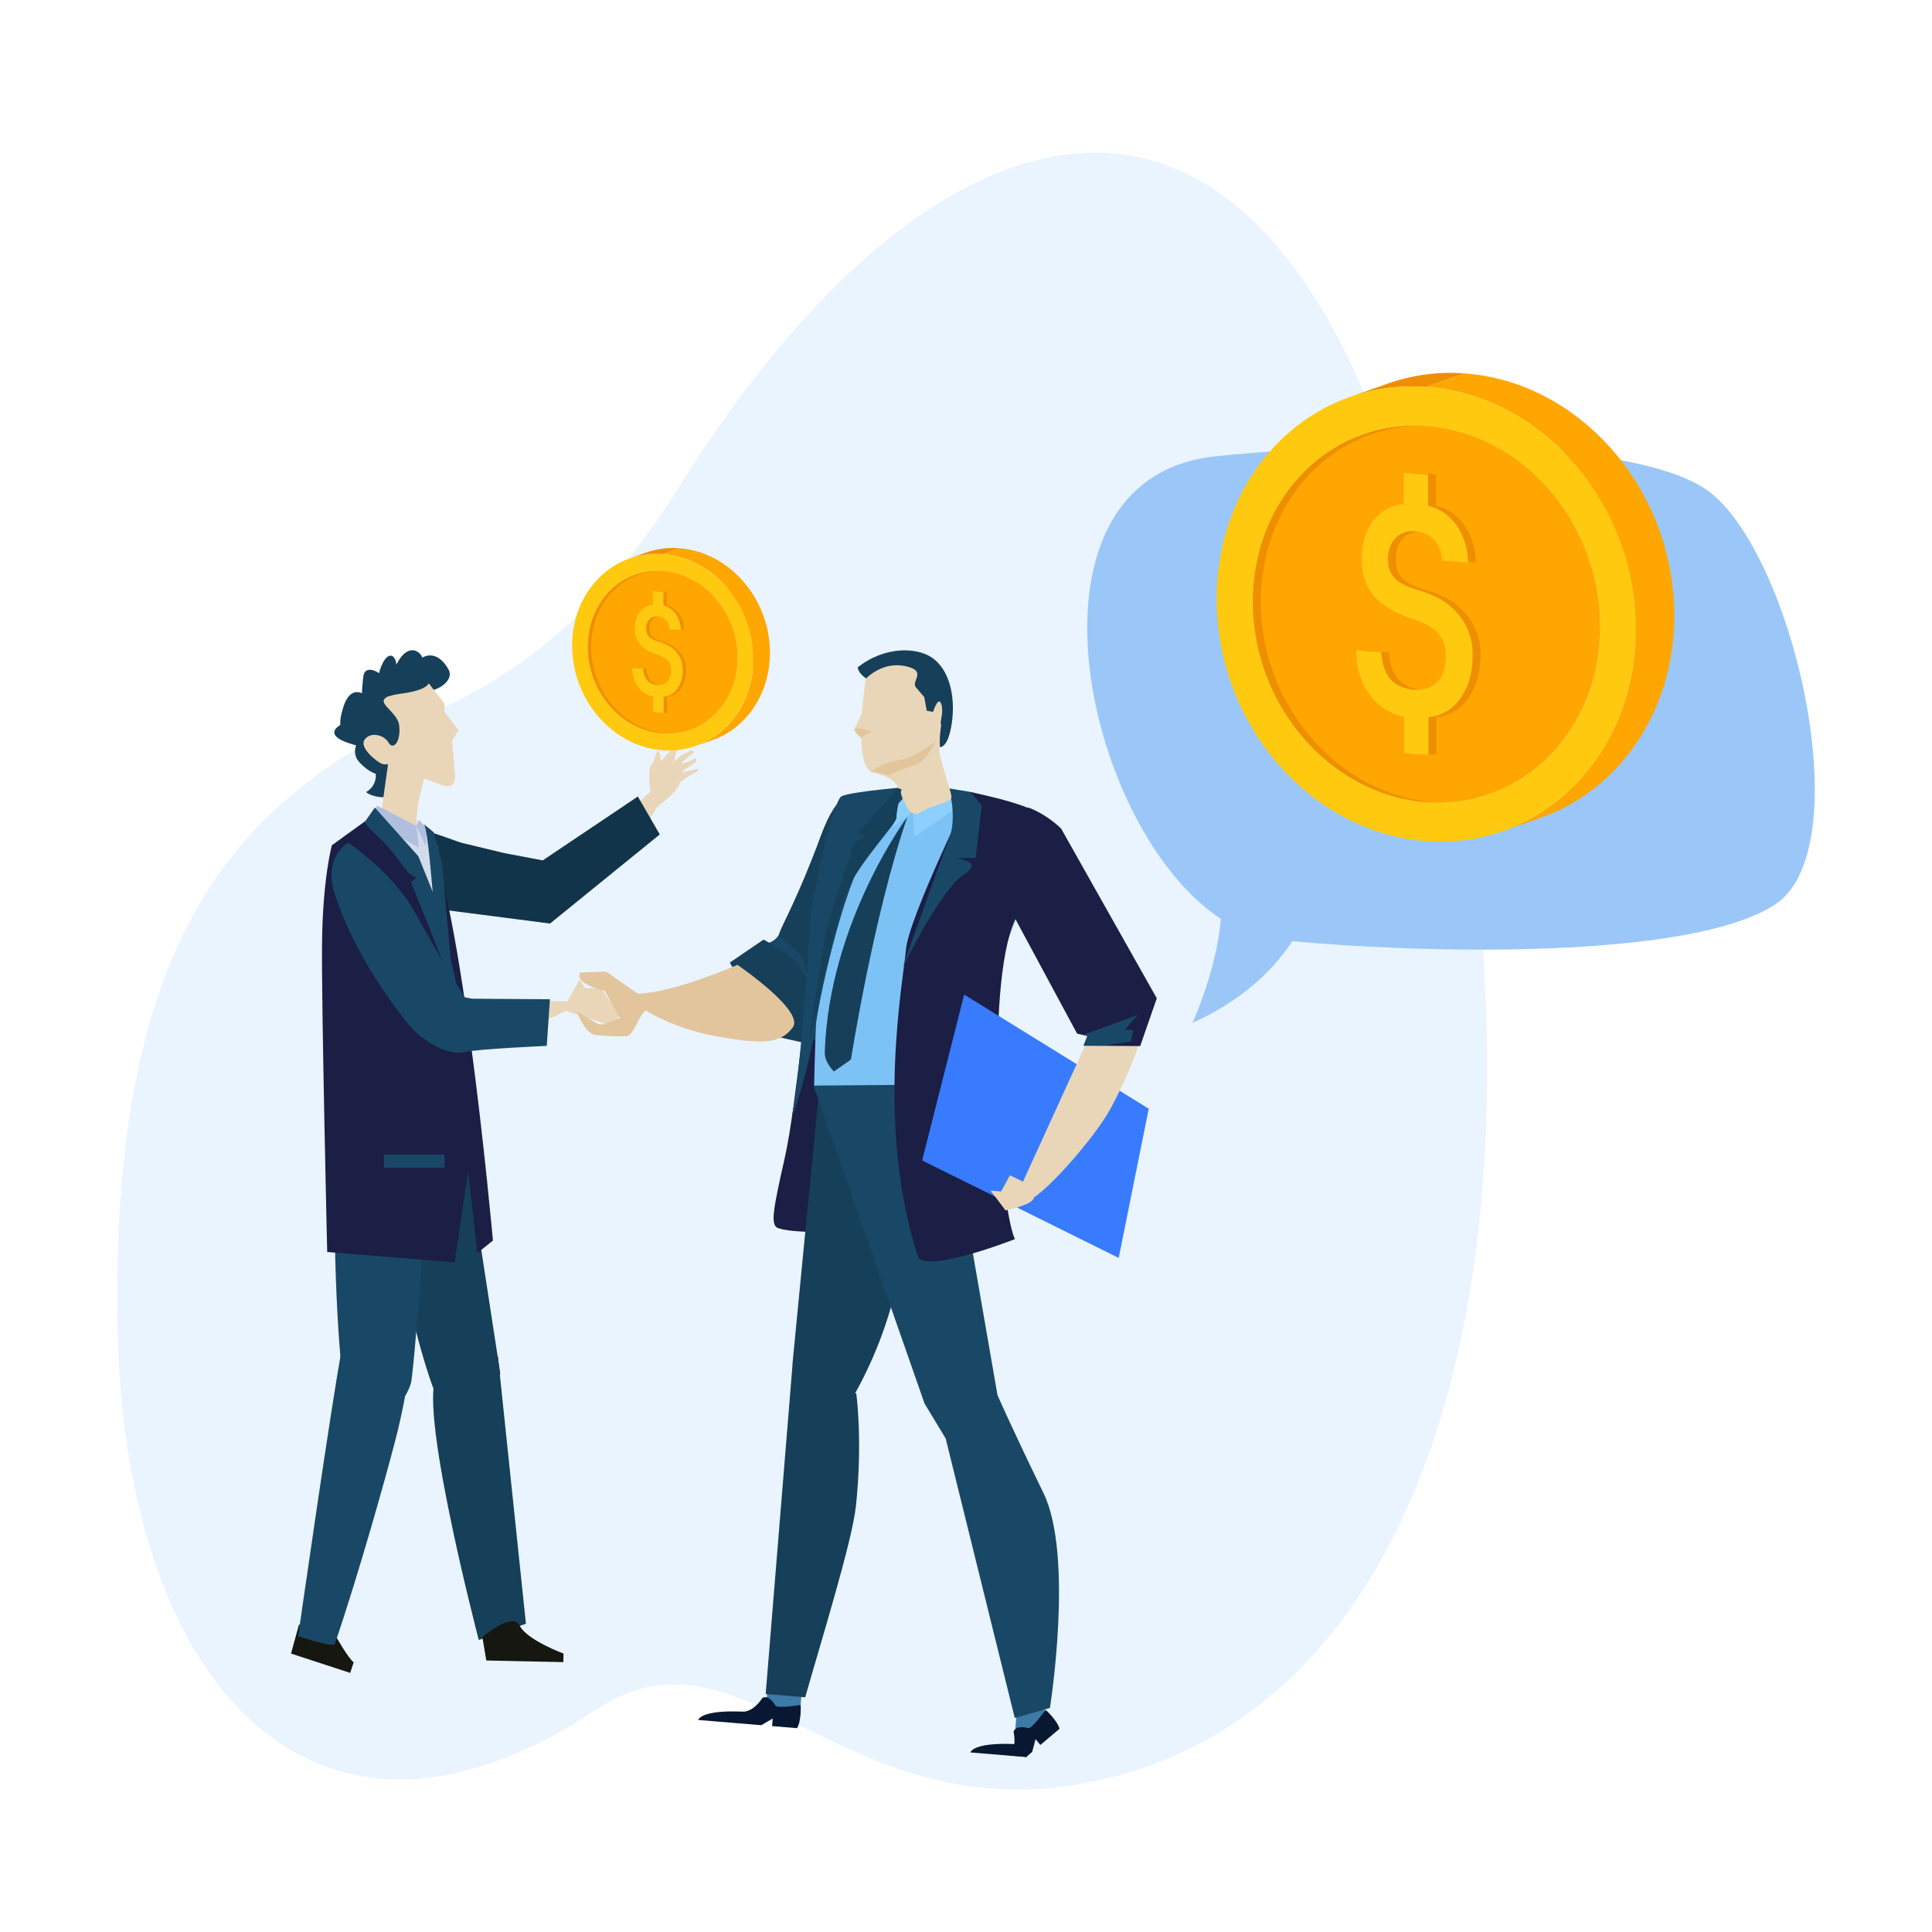 <svg id="Layer_3" data-name="Layer 3" xmlns="http://www.w3.org/2000/svg" viewBox="0 0 800 800"><defs><style>.cls-1{fill:#eaf4fe;}.cls-2{fill:#163f59;}.cls-3{fill:#e9d6b8;}.cls-4{fill:#12344a;}.cls-5{fill:#161711;}.cls-6{fill:#194866;}.cls-7{fill:#1b1e45;}.cls-8{fill:#d1dbea;}.cls-9{fill:#b0bfde;}.cls-10{fill:#e2c59c;}.cls-11{fill:#7dc2f5;}.cls-12{fill:#8dcfff;}.cls-13{fill:#3d7aa8;}.cls-14{fill:#081832;}.cls-15{fill:#387bff;}.cls-16{fill:#9ac7f7;}.cls-17{fill:#ffc910;}.cls-18{fill:#ffa601;}.cls-19{fill:#ee8f01;}</style></defs><path class="cls-1" d="M137.56,316.46c36.73-25.28,87.39-25,143.76-115.14C386.77,32.71,528.1-10.19,589,237s18.19,462.59-129.94,499.22C350.3,763.07,309,666.41,246.67,708,130.58,785.32,52,698.12,48.72,551.6S88.71,350.09,137.56,316.46Z"/><path class="cls-2" d="M160.12,288.45s11.59,1,15.21-3.43-7-3-2.22.21,15.52-2.54,12.66-7.9-7.37-7.65-11.72-4.51-.79,4.9.85,1.84-5-10.5-10.54.11-2.56,11.44-.66,4.41-2.55-11.47-5.87-3.2,1.78,12.34,3,8.64-9.56-11.48-10.39-4.43-1.49,15.5,3.87,15.6-7.16-18.37-12.06-3.26,5,10.51,5.36,7.11-18,2.93-3.75,7.88,8.92-1.1,10.12-4.54-12,5.64-4.85,13,14,5.95,12.59-1.72-9.52-3.65-6.93,2.71-1.39,10.13-2.93,10.8,9.88,5.36,12.08-.78S169.23,290.65,160.12,288.45Z"/><path class="cls-3" d="M177.52,282.92l6.59,8.51-.07,3.22,5.72,7.75-2.55,4.43,1.2,13.53s1,7.28-5.83,4.62l-6.83-2.65S170,340.47,174,343.7s6.8,6.91,5.17,8.92c-1.46,1.82-5.37.49-9.38.05-7.13-.79-11.86.55-14.92.7-2.21.11.85-1.22,1.47-5.78s4.35-31.23,4.35-31.23a4,4,0,0,1-2.9-.25c-1.69-.72-9.28-6.55-6.76-9.91s8.06-1.87,9.89,1.32,5.18-.21,4.36-7.17-14.71-11,1.14-13.17C177,285.75,177.52,282.92,177.52,282.92Z"/><path class="cls-3" d="M235.51,358.68l36.43-33.3s2.42,2.93,1.5,5.6c-2.5,7.24-12.61,18.08-18.29,24.21a116.83,116.83,0,0,1-17.69,15.12Z"/><path class="cls-3" d="M272,334.36l4.61-3.91a20.72,20.72,0,0,0,4.16-4.68c1.9-2.92.81-5.76-1.64-8.09s-4.29-2.6-4.29-2.6-4,1.75-3.46,5.29-3.07,11.36-1.72,11.92A6.12,6.12,0,0,1,272,334.36Z"/><polygon class="cls-3" points="273.11 315.78 277.69 310.85 282.15 306.45 282.72 307.74 279.99 311.3 278.53 318.74 276.73 317.75 273.11 315.78"/><polygon class="cls-3" points="281.56 313.13 286.48 310.55 287.37 311.64 282.98 315.05 279.8 320.06 276.73 317.75 281.56 313.13"/><polygon class="cls-3" points="288.3 313.86 284.25 315.67 281.4 316.49 279.44 319.11 281.27 321.72 283.29 318.83 288.22 315.55 288.3 313.86"/><polygon class="cls-3" points="289.19 318.21 281.46 320.19 280.19 322.15 281.34 324.01 284.47 321.83 288.64 319.49 289.19 318.21"/><path class="cls-3" d="M267.36,334.26a8.11,8.11,0,0,0,1.94-6.32s-1.13-9.45.26-11,2.25-5.59,2.25-5.59,1.18-1.51,1.7,2.32a15.93,15.93,0,0,1-.15,4.73s2.56,5.16,2.36,6.83c-.39,3.45-6.6,9.51-6.6,9.51S267,334.59,267.36,334.26Z"/><path class="cls-4" d="M192,349.19l16.88,4.07,15.88,3,39.35-26.44,9.1,15.71-45.45,36.89-53.19-6.86a111.88,111.88,0,0,1-12.44-28.74C159.12,335.41,188.6,348.72,192,349.19Z"/><path class="cls-3" d="M195.56,413.52l45.63,1.35s-33.82,20.35-46.1,10.09S195.56,413.52,195.56,413.52Z"/><path class="cls-5" d="M146.45,688.3,145,692.71l-24.49-8,3.29-12L138.74,677S144.33,686.91,146.45,688.3Z"/><path class="cls-2" d="M155.38,466.74s11.71,76.62,24.92,110.42c11.68,30,26.87-8.36,26.87-8.36L187.4,440.23l-37-3.59S147.82,437.52,155.38,466.74Z"/><path class="cls-6" d="M179.64,443.37l3.51,49.31-6.5,3.65s-5.27,73-6.56,76.71c-7.4,21-25.12,7.93-27.42.82s-5.29-59.4-3.66-97.48l1.62-38.08Z"/><path class="cls-6" d="M170,559.24s-.15,13.36-6.32,37.21c-3.91,15.11-15.05,54.95-25,84.2-.62,1.79-15.22-3.18-15.22-3.18s14.22-99.31,18-118.31C142.54,553.44,161.32,543,170,559.24Z"/><path class="cls-7" d="M173.91,341.5,172,343.33l-14.09-8.14L137.43,350s-3.88,13.8-4.09,41.42,2.15,127,2.15,127l52.75,4.29,5.59-37.74,3.85,33.88,6.43-5.15S189.85,354,173.91,341.5Z"/><path class="cls-2" d="M201,566.93s-4.33,1.32-18,1.51,15.25,110.64,15.25,110.64l19.53-6.71-11.61-110.8Z"/><path class="cls-5" d="M199.74,677.91l1.63,9.66,9.82.21,9.19.2,12.88.27.08-3.54s-15.21-5.62-18.16-11.58S199.74,677.91,199.74,677.91Z"/><polygon class="cls-3" points="255.29 422.5 250.93 424.04 233 418.13 240.01 405.53 242.35 409.24 248.62 408.99 256.49 420 255.29 422.5"/><polygon class="cls-8" points="166.8 342.54 173.91 341.5 181.22 350.5 182.24 376.85 174.52 363.13 165.09 348.12 166.8 342.54"/><polygon class="cls-9" points="172.48 342 173.45 351.01 153.81 339.99 156.08 333.53 172.48 342"/><polygon class="cls-9" points="173.45 339.43 172.48 342 176.34 350.37 176.67 342.97 173.45 339.43"/><path class="cls-6" d="M155.22,334.39l18,20.16,9,22.3,9,41.18-21-52.76,2.15-1.72L169,361.41s-6.87-9.87-12.45-15-5.57-6-5.57-6Z"/><path class="cls-6" d="M144.2,349s-10.65,5.49-5.54,21.32c8.71,27,26.89,49.21,30.31,53.65s14.86,13.71,23.35,11.67c5.36-1.28,34.09-2.57,34.09-2.57l1.3-19.3-32.15-.22-3.15-.59s-11-17.53-20.26-34.6S144.2,349,144.2,349Z"/><path class="cls-6" d="M179.24,370.42s-2.07-27.18-3.61-28.82,4,3.08,4,3.08l1.55,5.82,1.87,7.05L187,401.3Z"/><rect class="cls-6" x="158.97" y="478.08" width="25.09" height="5.47"/><path class="cls-7" d="M385.83,332.29l-23.05-4.54S346,349.65,340,377.13s-10.09,80.28-15,102.09-6.16,28.19-2.75,29.33c12.46,4.15,56.19-1.79,78.66,5.43S371.5,513,378,471,385.83,332.29,385.83,332.29Z"/><path class="cls-2" d="M369.57,346.32s14,7.26-7.39,49.52-30.1,35.77-30.1,35.77L320.42,429l-18.24-30.4,14-9.53,2.31,1.3s3.38-1,4.23-3.94,7.94-15.19,17.13-40.26C353.94,307.78,366.88,344.9,369.57,346.32Z"/><path class="cls-10" d="M305.33,399.52S279.41,411,264.19,411.44c-10.19.28,9.73,13.27,30.3,17.24s28.68,3.71,33.77-3.22S305.33,399.52,305.33,399.52Z"/><path class="cls-6" d="M331.75,395.52l-6.65-5.87-2.8-2.17a7.05,7.05,0,0,1-3.8,2.91l5.8,3.39,6.07,5.29,5.61,9.5Z"/><path class="cls-11" d="M337.1,450l55.11,3.38,29.25-74.69s18.69-45.09-9.7-48-61.89-.45-61.89-.45S339.42,341.1,337.1,450Z"/><path class="cls-2" d="M375.74,338.2s-32.53,43.6-34.22,97.52c-.14,4.24,3.79,7.95,3.79,7.95l7.05-4.95S361.72,378.93,375.74,338.2Z"/><polygon class="cls-12" points="378.15 336.96 378.72 346.57 397.4 333.51 395.68 329.79 378.15 336.96"/><polygon class="cls-12" points="373.55 330.41 370.65 332.47 369.66 342.53 377.06 337.09 373.55 330.41"/><path class="cls-3" d="M358.57,291.57c0,.72-3.1,6.81-3.66,7.93s-1.35,2.55-1.16,3a13.12,13.12,0,0,0,1.77,2.2c.51.47,2.39,2.44,3-.54S358.57,291.57,358.57,291.57Z"/><path class="cls-3" d="M388.9,290.42a4.06,4.06,0,1,1-.31,8.12"/><rect class="cls-13" x="314.23" y="690.87" width="21.67" height="14.22" transform="translate(-397.4 964.2) rotate(-85.26)"/><rect class="cls-13" x="416.14" y="700.69" width="21.67" height="11.51" transform="translate(-312.4 1073.45) rotate(-85.25)"/><path class="cls-14" d="M330.07,715.6l-10.36-.86.26-3.14-4.75,2.77-26.1-2.17s.8-4.23,18.41-3.45c4.52.2,8.17-5.66,8.17-5.66s2.41-1.84,5.4,3.16c.78,1.3,10.44-.26,10.44-.26S331.91,712.36,330.07,715.6Z"/><path class="cls-2" d="M339.1,451.79l-11,113.47L351.74,581a169.26,169.26,0,0,0,22-62.15C378.53,483.35,339.1,451.79,339.1,451.79Z"/><path class="cls-6" d="M336.83,449.52l46,131.65,8.75,14.47,28.61,115.72,14.56-4.12s10.06-62.93-2.71-89.11-19-40.44-19-40.44l-22.31-128.6Z"/><path class="cls-2" d="M333.42,702.82c6.37-22.57,19.43-64.45,21-79.18,2.89-27.26.14-46.62.14-46.62l-26.41-11.76-11.1,136.2Z"/><path class="cls-14" d="M418,726.87l7,.59,2.39-2,1.41-5.32,2,2.41,7.93-6.71c-1-3.6-5.76-7.84-5.76-7.84s-5.73,7.94-7.19,7.57c-5.66-1.43-6.07,1.58-6.07,1.58S421.27,723.81,418,726.87Z"/><path class="cls-14" d="M425.89,719.56c-1.47,1.39-3.46,2.73-5.66,2.63-17.6-.78-18.41,3.46-18.41,3.46l23.4,1.94Z"/><path class="cls-10" d="M266.84,413.35l-15.8-11-10.81.34s-1.42,2.4,2.09,4.54a29.1,29.1,0,0,0,8.06,3.08l6.22,11.2s-7.29,3.54-9.06,2.48-8.71-5.08-8.71-5.08,3.45,9.28,7.92,9.65a85.49,85.49,0,0,0,12.61.48c3.4-.27,5.3-9.67,8.79-11.07S266.84,413.35,266.84,413.35Z"/><path class="cls-7" d="M401.86,327.93s-25.65,52.23-26.74,65.36S362.48,465.48,380,520.05c2.51,7.82,40.24-6.94,40.24-6.94-6.8-15.25-12.49-111.41,1.21-134.4C443.71,341.33,443.69,337.28,401.86,327.93Z"/><path class="cls-6" d="M392.91,326.45s3.65,12.06-.05,21.3-19.08,52.78-19.08,52.78,15.93-32.47,25.22-38.31-3.83-6.93-3.83-6.93H404l2.55-21.83-4.68-5.53Z"/><path class="cls-6" d="M378.54,325.62s-26.33,2.07-30.1,4.12-12.9,44.84-13.11,53.15-4.45,65.25-6.83,76.32,6.88-18,9.24-34.5,13-62.58,22.84-74.5,9.48-15.37,9.48-15.37Z"/><path class="cls-3" d="M359.41,275.44s-7.15,39,1.32,44.34c.38.23,6.67,1,9.73,4.27,2.88,3.06,2.75,6.23,3.75,7.57.32.43,1.38,3.18,2.13,4,3.1,3.21,6.13-.32,8.1-1,4.78-1.72,9.59-2.7,9.54-4.73-.06-2.2-5.51-17-5-19.95,1.42-8.56,12-23.71-2.19-34.64C382.61,272.06,360.68,273,359.41,275.44Z"/><path class="cls-10" d="M360.71,319.18s1.28-.57,3.6-1.85a22.26,22.26,0,0,1,4.28-1.92c5.48-1.2,5.29-.69,8.46-2.07,3.61-1.57,10.56-6.4,10.56-6.4s-2.45,3.84-3.4,5.39a11.19,11.19,0,0,1-6.4,4.87c-9.4,3.06-8.85,3.79-10.1,3.73C367.63,320.92,367,320.52,360.71,319.18Z"/><path class="cls-2" d="M387.56,273.62c-6.82-6.32-21.63-6-32.43,2.77,0,0,.22,2.37,3.53,4.55,0,0,6.45-7,15.84-5.19,9.87,1.94,2.63,6.2,4.74,8.81,1.79,2.2,3.46,4.07,3.46,4.07l1.05,5.67,2.59.5s1.89-5.84,3.06-4c1.44,2.27.36,6.67.27,7.3s-.27,1.68,0,1.89-.76,3.51-.49,9.36c1.22.12,2.87-1.45,3.91-5.06C395.45,296.2,395.89,281.34,387.56,273.62Z"/><path class="cls-10" d="M361,303a40.48,40.48,0,0,0-5.12-1.45c-.51.08-1.72.14-1.79.62s.57,1.76,2.81,3.26C357.4,305.74,357.16,304.52,361,303Z"/><path class="cls-2" d="M371.85,326.54l-16.56,18.09,3.16,1.73-4.59,2.19s-10.24,30.37-11.37,35.05-6.46,38-7.1,45.7,10.45-50.56,16.19-62.2,19.82-26.27,19.63-28.49,2.09-11.83,2.09-11.83"/><polygon class="cls-15" points="475.67 459.1 399.24 411.83 381.84 480.52 463.23 520.88 475.67 459.1"/><path class="cls-3" d="M450.08,431.3,420.7,495.65s5.06,2,8.3-.41c8.79-6.6,24.68-25.21,30.55-35.65a184.75,184.75,0,0,0,13.08-30Z"/><path class="cls-3" d="M427.85,496.6c-1.73,2.66-11.49,4.59-11.49,4.59L410.19,493l4.33.36,3.67-6.69,9,4.33S428.91,495,427.85,496.6Z"/><path class="cls-7" d="M418,376,446,428l4.28,1L448.69,433l23.44.15L479,413.38l-39.59-70.25a41.92,41.92,0,0,0-12.82-8.47c-5.93-2.61-21.88,20.66-13.5,33.63C415.52,372.14,417.46,375,418,376Z"/><path class="cls-6" d="M471.27,420.1s-15,5.72-22.86,8.41l1.87.42L448.69,433h8.11l11.49-1.73,1-4.71-3.49-.3Z"/><path class="cls-16" d="M528.26,389.06c60,6.12,171.89,8.5,206.9-14.61,35.31-23.55,7.37-145.43-28-171.29-35.6-25.42-166.26-18.5-204.62-14.11C407,200,458.4,381.94,528.26,389.06Z"/><path class="cls-16" d="M545.65,362.21s-2.6,39.05-51.91,61.36c0,0,25.55-54.26,2.58-80.88C482.54,326.71,545.65,362.21,545.65,362.21Z"/><path class="cls-17" d="M585.2,321.58a69.29,69.29,0,0,0,6.89,2.4l-15.85,5.6L591.92,324l-15.68,5.63h0q-3.51-1-6.88-2.4a42.11,42.11,0,0,1-3-3.43,42.11,42.11,0,0,0,3,3.43c-29.29-11.92-50.59-43-50.65-77.94,0-2.7.11-5.36.35-8l15.85-5.6c-.24,2.61-.36,5.26-.36,8,.06,34.93,21.35,66,50.6,77.92h0a10.4,10.4,0,0,1-2.21-.36,33.16,33.16,0,0,0-8.08-.43,15.7,15.7,0,0,0-3.18.64,23.56,23.56,0,0,0-3.22,1.35,20.3,20.3,0,0,1-2.19.94,20.3,20.3,0,0,0,2.19-.94,23.56,23.56,0,0,1,3.22-1.35,15.7,15.7,0,0,1,3.18-.64,25.46,25.46,0,0,1,4.33,0,57.09,57.09,0,0,1,6,.8l-15.75,5.59c10.79-3.85,15.75-5.59,15.75-5.59Z"/><path class="cls-17" d="M592.09,324a66.13,66.13,0,0,0,7.14,1.68l-15.85,5.6h0a71.23,71.23,0,0,1-7.14-1.68l7.93-2.8,2.07-.73,2-.72,1-.35,1.91-.67A3.43,3.43,0,0,1,592.09,324Zm-12.6,6.15.53-.19.55-.19.57-.21.57-.2.59-.2.6-.21.6-.22.61-.21.6-.22.61-.21.59-.21.59-.21.58-.2.57-.2.55-.2.53-.18-.53.18-.55.2-.57.2-.58.2-.59.21-.59.21-.61.21-.6.22-.61.21-.6.22-.6.21-.59.2-.57.2-.57.21-.55.19-.53.19"/><path class="cls-17" d="M599.23,325.66a69.34,69.34,0,0,0,7.37.93l-15.85,5.59a69,69,0,0,1-7.37-.92l7.93-2.8,2.07-.72c.6-.23,1.42-.51,2-.73l1-.35,1-.34A9.17,9.17,0,0,1,599.23,325.66Z"/><path class="cls-17" d="M606.6,326.59a67,67,0,0,0,7.35.11l-15.85,5.59h0a67,67,0,0,1-7.35-.11C595.5,330.5,601.6,327.26,606.6,326.59Z"/><path class="cls-17" d="M614,326.7l1.91-.1c-2.25.78-13.66,4.81-15.87,5.59-.63,0-1.26.08-1.89.1L599,332l8-2.84,1-.36,2-.72,2-.7A15,15,0,0,1,614,326.7Z"/><path class="cls-17" d="M621.08,326l0,0-15.81,5.58c-1.72.26-3.47.45-5.24.58,2.21-.78,13.62-4.81,15.87-5.59C617.62,326.47,619.36,326.28,621.08,326Z"/><path class="cls-17" d="M621.08,326a65.19,65.19,0,0,0,6.89-1.42l-15.85,5.59a68.4,68.4,0,0,1-6.89,1.43L621,326l-14.88,5.36,5.49-2,1.94-.7,1.95-.7,5.52-2Z"/><path class="cls-17" d="M628,324.59q2.4-.66,4.74-1.48l-15.85,5.6q-2.34.82-4.74,1.47l7.92-2.8,1-.37c.31-.11.72-.26,1-.36l1-.36,2-.71,1-.34C626.67,325,627.41,324.75,628,324.59Z"/><path class="cls-18" d="M632.71,323.11l-15.84,5.6c26.78-9.46,45.72-36.37,45.66-69.42-.08-43-32.33-80.16-72.06-82.94l15.85-5.6c39.72,2.78,72,39.92,72.06,82.95C678.44,286.75,659.5,313.66,632.71,323.11Z"/><path class="cls-18" d="M590.47,176.35c-39.71-2.78-71.84,29.85-71.76,72.89s32.34,80.16,72,82.94,71.86-29.86,71.78-72.89S630.2,179.13,590.47,176.35Z"/><path class="cls-19" d="M594.11,332.18c-39.7-2.78-72-39.91-72.05-82.94-.06-40.74,28.73-72.12,65.47-73-38.34-1-68.9,31.05-68.82,73,.08,43,32.34,80.16,72,82.94,2.13.15,4.23.17,6.3.12C596.08,332.28,595.11,332.25,594.11,332.18Z"/><path class="cls-18" d="M564.37,179.82l15.85-5.59a64.52,64.52,0,0,1,26.1-3.48l-15.85,5.6A64.54,64.54,0,0,0,564.37,179.82Z"/><path class="cls-18" d="M638.16,338.54l-15.85,5.59c32.34-11.41,55.2-43.9,55.13-83.8-.09-51.95-39-96.78-87-100.13l15.85-5.59c48,3.35,86.91,48.18,87,100.13C693.36,294.64,670.49,327.13,638.16,338.54Z"/><path class="cls-17" d="M590.44,160.2c-48-3.35-86.74,36-86.65,88s39,96.78,87,100.13,86.75-36,86.66-88S638.4,163.55,590.44,160.2Zm.31,172c-39.7-2.78-72-39.91-72-82.94s32-75.67,71.76-72.89,72,39.91,72.06,82.94S630.47,335,590.75,332.18"/><path class="cls-19" d="M558.92,164.39l15.85-5.59a77.87,77.87,0,0,1,31.52-4.19l-15.85,5.59A77.9,77.9,0,0,0,558.92,164.39Z"/><path class="cls-19" d="M594.62,196.46l0,13a19.43,19.43,0,0,1,11.7,7.94q4.41,6.21,4.93,15.53l-10.83-.76a13.68,13.68,0,0,0-3.35-8.57A11.16,11.16,0,0,0,589.3,220a9.79,9.79,0,0,0-8.2,2.87C579,225,578,227.94,578,231.74a12.62,12.62,0,0,0,.54,3.83,10.27,10.27,0,0,0,1.66,3.22c1.51,2,4.74,3.81,9.66,5.32a52.53,52.53,0,0,1,6.73,2.45,28,28,0,0,1,12.25,10,26.2,26.2,0,0,1,4.21,14.79c0,7.12-1.68,13.07-5.07,17.79a17.44,17.44,0,0,1-13.23,7.76l0,15.65-10.11-.7,0-15a23.44,23.44,0,0,1-14.43-9.35q-5.34-7.38-5.42-18.19l10.44.72c.24,4.87,1.5,8.59,3.78,11.2s5.59,4.06,9.9,4.37c4,.27,7.11-.81,9.45-3.27s3.52-5.83,3.51-10.2a20.68,20.68,0,0,0-.43-4.3,12.77,12.77,0,0,0-1.22-3.46q-2.65-4.87-11-7.62c-.91-.29-1.58-.52-2-.67q-10.34-3.62-15.22-9.5c-3.27-3.94-4.89-8.89-4.9-14.84q0-9.72,4.61-15.87a18.12,18.12,0,0,1,12.77-7.18l0-12.9Z"/><path class="cls-17" d="M591.35,196.46l0,13a19.46,19.46,0,0,1,11.7,7.94q4.41,6.21,4.93,15.53l-10.84-.76a13.56,13.56,0,0,0-3.34-8.57A11.18,11.18,0,0,0,586,220a9.77,9.77,0,0,0-8.19,2.87c-2.06,2.14-3.07,5.09-3.06,8.89a13.28,13.28,0,0,0,.53,3.83,9.89,9.89,0,0,0,1.67,3.22q2.26,3.06,9.65,5.32a52.53,52.53,0,0,1,6.73,2.45,28,28,0,0,1,12.25,10,26.12,26.12,0,0,1,4.21,14.79c0,7.12-1.68,13.07-5.07,17.79a17.44,17.44,0,0,1-13.22,7.76l0,15.65-10.1-.7,0-15A23.44,23.44,0,0,1,567,287.47q-5.34-7.38-5.41-18.19L572,270c.24,4.87,1.5,8.59,3.78,11.2s5.59,4.06,9.9,4.37c4,.27,7.11-.81,9.46-3.27s3.52-5.83,3.51-10.2a21.36,21.36,0,0,0-.44-4.3,12.77,12.77,0,0,0-1.22-3.46q-2.65-4.87-11-7.62l-2-.67q-10.34-3.62-15.23-9.5t-4.9-14.84q0-9.72,4.63-15.87a18.12,18.12,0,0,1,12.76-7.18l0-12.9Z"/><path class="cls-17" d="M272.07,299.16c1,.39,2,.74,3,1l-6.85,2.41,6.77-2.43-6.77,2.43h0a29.22,29.22,0,0,1-3-1,17.18,17.18,0,0,1-1.3-1.48,17.18,17.18,0,0,0,1.3,1.48c-12.65-5.14-21.86-18.57-21.88-33.68,0-1.16,0-2.31.15-3.44l6.85-2.41c-.11,1.12-.16,2.27-.16,3.44,0,15.1,9.23,28.51,21.87,33.67h0a3.84,3.84,0,0,1-1-.15,14.67,14.67,0,0,0-3.5-.19,7.44,7.44,0,0,0-1.37.28,10.87,10.87,0,0,0-1.39.58,8,8,0,0,1-.95.41,8,8,0,0,0,.95-.41,10.87,10.87,0,0,1,1.39-.58,7.44,7.44,0,0,1,1.37-.28,11.07,11.07,0,0,1,1.87,0,25.7,25.7,0,0,1,2.58.34l-6.81,2.42,6.81-2.42Z"/><path class="cls-17" d="M275.05,300.2c1,.29,2,.53,3.08.72l-6.85,2.42h0a29.33,29.33,0,0,1-3.08-.73l3.42-1.2.9-.32.88-.31.43-.15.82-.29A1.19,1.19,0,0,1,275.05,300.2Zm-5.45,2.65.23-.08.24-.08.24-.09.25-.09.26-.09.25-.09.27-.09.26-.09.26-.1.26-.09.26-.09.25-.09.25-.09.25-.08.23-.09.23-.08-.23.08-.23.09-.25.08-.25.09-.25.09-.26.09-.26.09-.26.1-.26.09-.27.09-.25.09-.26.09-.25.09-.24.09-.24.08-.23.08"/><path class="cls-17" d="M278.13,300.92a30.54,30.54,0,0,0,3.19.4l-6.85,2.42a30.54,30.54,0,0,1-3.19-.4l3.43-1.21.89-.31.88-.32.43-.15.42-.14A3.5,3.5,0,0,1,278.13,300.92Z"/><path class="cls-17" d="M281.32,301.32a30.61,30.61,0,0,0,3.17.05l-6.85,2.42h0a30.61,30.61,0,0,1-3.17-.05C276.52,303,279.16,301.61,281.32,301.32Z"/><path class="cls-17" d="M284.49,301.37l.83-.05-6.86,2.42-.82.05.4-.14,3.47-1.23.45-.16.88-.31.85-.3A7.58,7.58,0,0,1,284.49,301.37Z"/><path class="cls-17" d="M287.58,301.07h0l-6.83,2.41c-.75.11-1.5.2-2.27.25l6.86-2.42C286.08,301.27,286.83,301.19,287.58,301.07Z"/><path class="cls-17" d="M287.58,301.07a28.93,28.93,0,0,0,3-.61l-6.85,2.41a26.51,26.51,0,0,1-3,.62l6.83-2.41-6.43,2.32,2.37-.86.84-.3.84-.3,2.39-.86Z"/><path class="cls-17" d="M290.55,300.46c.69-.19,1.38-.4,2.05-.64l-6.85,2.42c-.67.23-1.35.44-2.05.63l3.43-1.21.45-.16.44-.15.44-.16.87-.31.42-.14C290,300.65,290.31,300.53,290.55,300.46Z"/><path class="cls-18" d="M292.6,299.82l-6.85,2.42c11.58-4.09,19.76-15.72,19.74-30,0-18.6-14-34.64-31.14-35.84L281.2,234c17.16,1.2,31.1,17.25,31.13,35.84C312.36,284.1,304.18,295.74,292.6,299.82Z"/><path class="cls-18" d="M274.35,236.4c-17.16-1.2-31.05,12.9-31,31.49s14,34.65,31.13,35.85,31-12.91,31-31.5S291.51,237.6,274.35,236.4Z"/><path class="cls-19" d="M275.92,303.74c-17.16-1.2-31.1-17.25-31.13-35.85,0-17.6,12.41-31.16,28.29-31.55-16.57-.43-29.78,13.42-29.74,31.55,0,18.6,14,34.65,31.13,35.85.92.06,1.82.07,2.72.05C276.77,303.78,276.35,303.77,275.92,303.74Z"/><path class="cls-18" d="M263.07,237.9l6.85-2.42A27.93,27.93,0,0,1,281.2,234l-6.85,2.42A27.75,27.75,0,0,0,263.07,237.9Z"/><path class="cls-18" d="M295,306.48l-6.85,2.42c14-4.93,23.85-19,23.82-36.21,0-22.45-16.87-41.82-37.59-43.27l6.84-2.42c20.73,1.45,37.56,20.82,37.6,43.27C318.81,287.51,308.93,301.55,295,306.48Z"/><path class="cls-17" d="M274.34,229.42c-20.73-1.45-37.49,15.57-37.45,38s16.87,41.82,37.59,43.27,37.49-15.57,37.45-38S295.06,230.87,274.34,229.42Zm.13,74.32c-17.16-1.2-31.1-17.25-31.13-35.85s13.85-32.69,31-31.49,31.1,17.24,31.14,35.84-13.86,32.7-31,31.5"/><path class="cls-19" d="M260.71,231.23l6.85-2.42A34,34,0,0,1,281.18,227l-6.84,2.42A33.66,33.66,0,0,0,260.71,231.23Z"/><path class="cls-19" d="M276.14,245.09v5.63a8.44,8.44,0,0,1,5.06,3.43,12.63,12.63,0,0,1,2.13,6.71l-4.69-.33a5.9,5.9,0,0,0-1.44-3.7,4.85,4.85,0,0,0-3.37-1.58,4.22,4.22,0,0,0-3.54,1.24,5.26,5.26,0,0,0-1.32,3.84,5.51,5.51,0,0,0,.23,1.66,4.39,4.39,0,0,0,.72,1.39c.65.88,2.05,1.65,4.17,2.3a22.47,22.47,0,0,1,2.91,1.06,12,12,0,0,1,5.29,4.33,11.21,11.21,0,0,1,1.82,6.38,12.76,12.76,0,0,1-2.19,7.69,7.54,7.54,0,0,1-5.71,3.36v6.76l-4.37-.3v-6.5a10.16,10.16,0,0,1-6.23-4,13.29,13.29,0,0,1-2.35-7.87l4.51.32a7.76,7.76,0,0,0,1.64,4.84,6,6,0,0,0,4.28,1.88,4.88,4.88,0,0,0,4.08-1.41,6.06,6.06,0,0,0,1.51-4.41,8.93,8.93,0,0,0-.18-1.85,5.39,5.39,0,0,0-.53-1.5q-1.14-2.1-4.73-3.29l-.88-.29a14.55,14.55,0,0,1-6.58-4.11,9.77,9.77,0,0,1-2.12-6.41,11.06,11.06,0,0,1,2-6.86,7.83,7.83,0,0,1,5.51-3.1v-5.58Z"/><path class="cls-17" d="M274.73,245.09v5.63a8.44,8.44,0,0,1,5.06,3.43,12.55,12.55,0,0,1,2.13,6.71l-4.69-.33a5.79,5.79,0,0,0-1.44-3.7,4.85,4.85,0,0,0-3.37-1.58,4.22,4.22,0,0,0-3.54,1.24,5.3,5.3,0,0,0-1.32,3.84,5.84,5.84,0,0,0,.23,1.66,4.39,4.39,0,0,0,.72,1.39q1,1.32,4.17,2.3a21.92,21.92,0,0,1,2.91,1.06,12.12,12.12,0,0,1,5.3,4.33,11.28,11.28,0,0,1,1.81,6.38,12.76,12.76,0,0,1-2.19,7.69,7.54,7.54,0,0,1-5.71,3.36v6.76l-4.36-.3,0-6.5a10.16,10.16,0,0,1-6.23-4,13.22,13.22,0,0,1-2.34-7.87l4.51.32a7.69,7.69,0,0,0,1.63,4.84,6,6,0,0,0,4.28,1.88,4.86,4.86,0,0,0,4.08-1.41,6.06,6.06,0,0,0,1.52-4.41,8.91,8.91,0,0,0-.19-1.85,5.39,5.39,0,0,0-.53-1.5q-1.14-2.1-4.73-3.29l-.88-.29a14.55,14.55,0,0,1-6.58-4.11,9.77,9.77,0,0,1-2.12-6.41,11.06,11.06,0,0,1,2-6.86,7.87,7.87,0,0,1,5.52-3.1l0-5.58Z"/></svg>